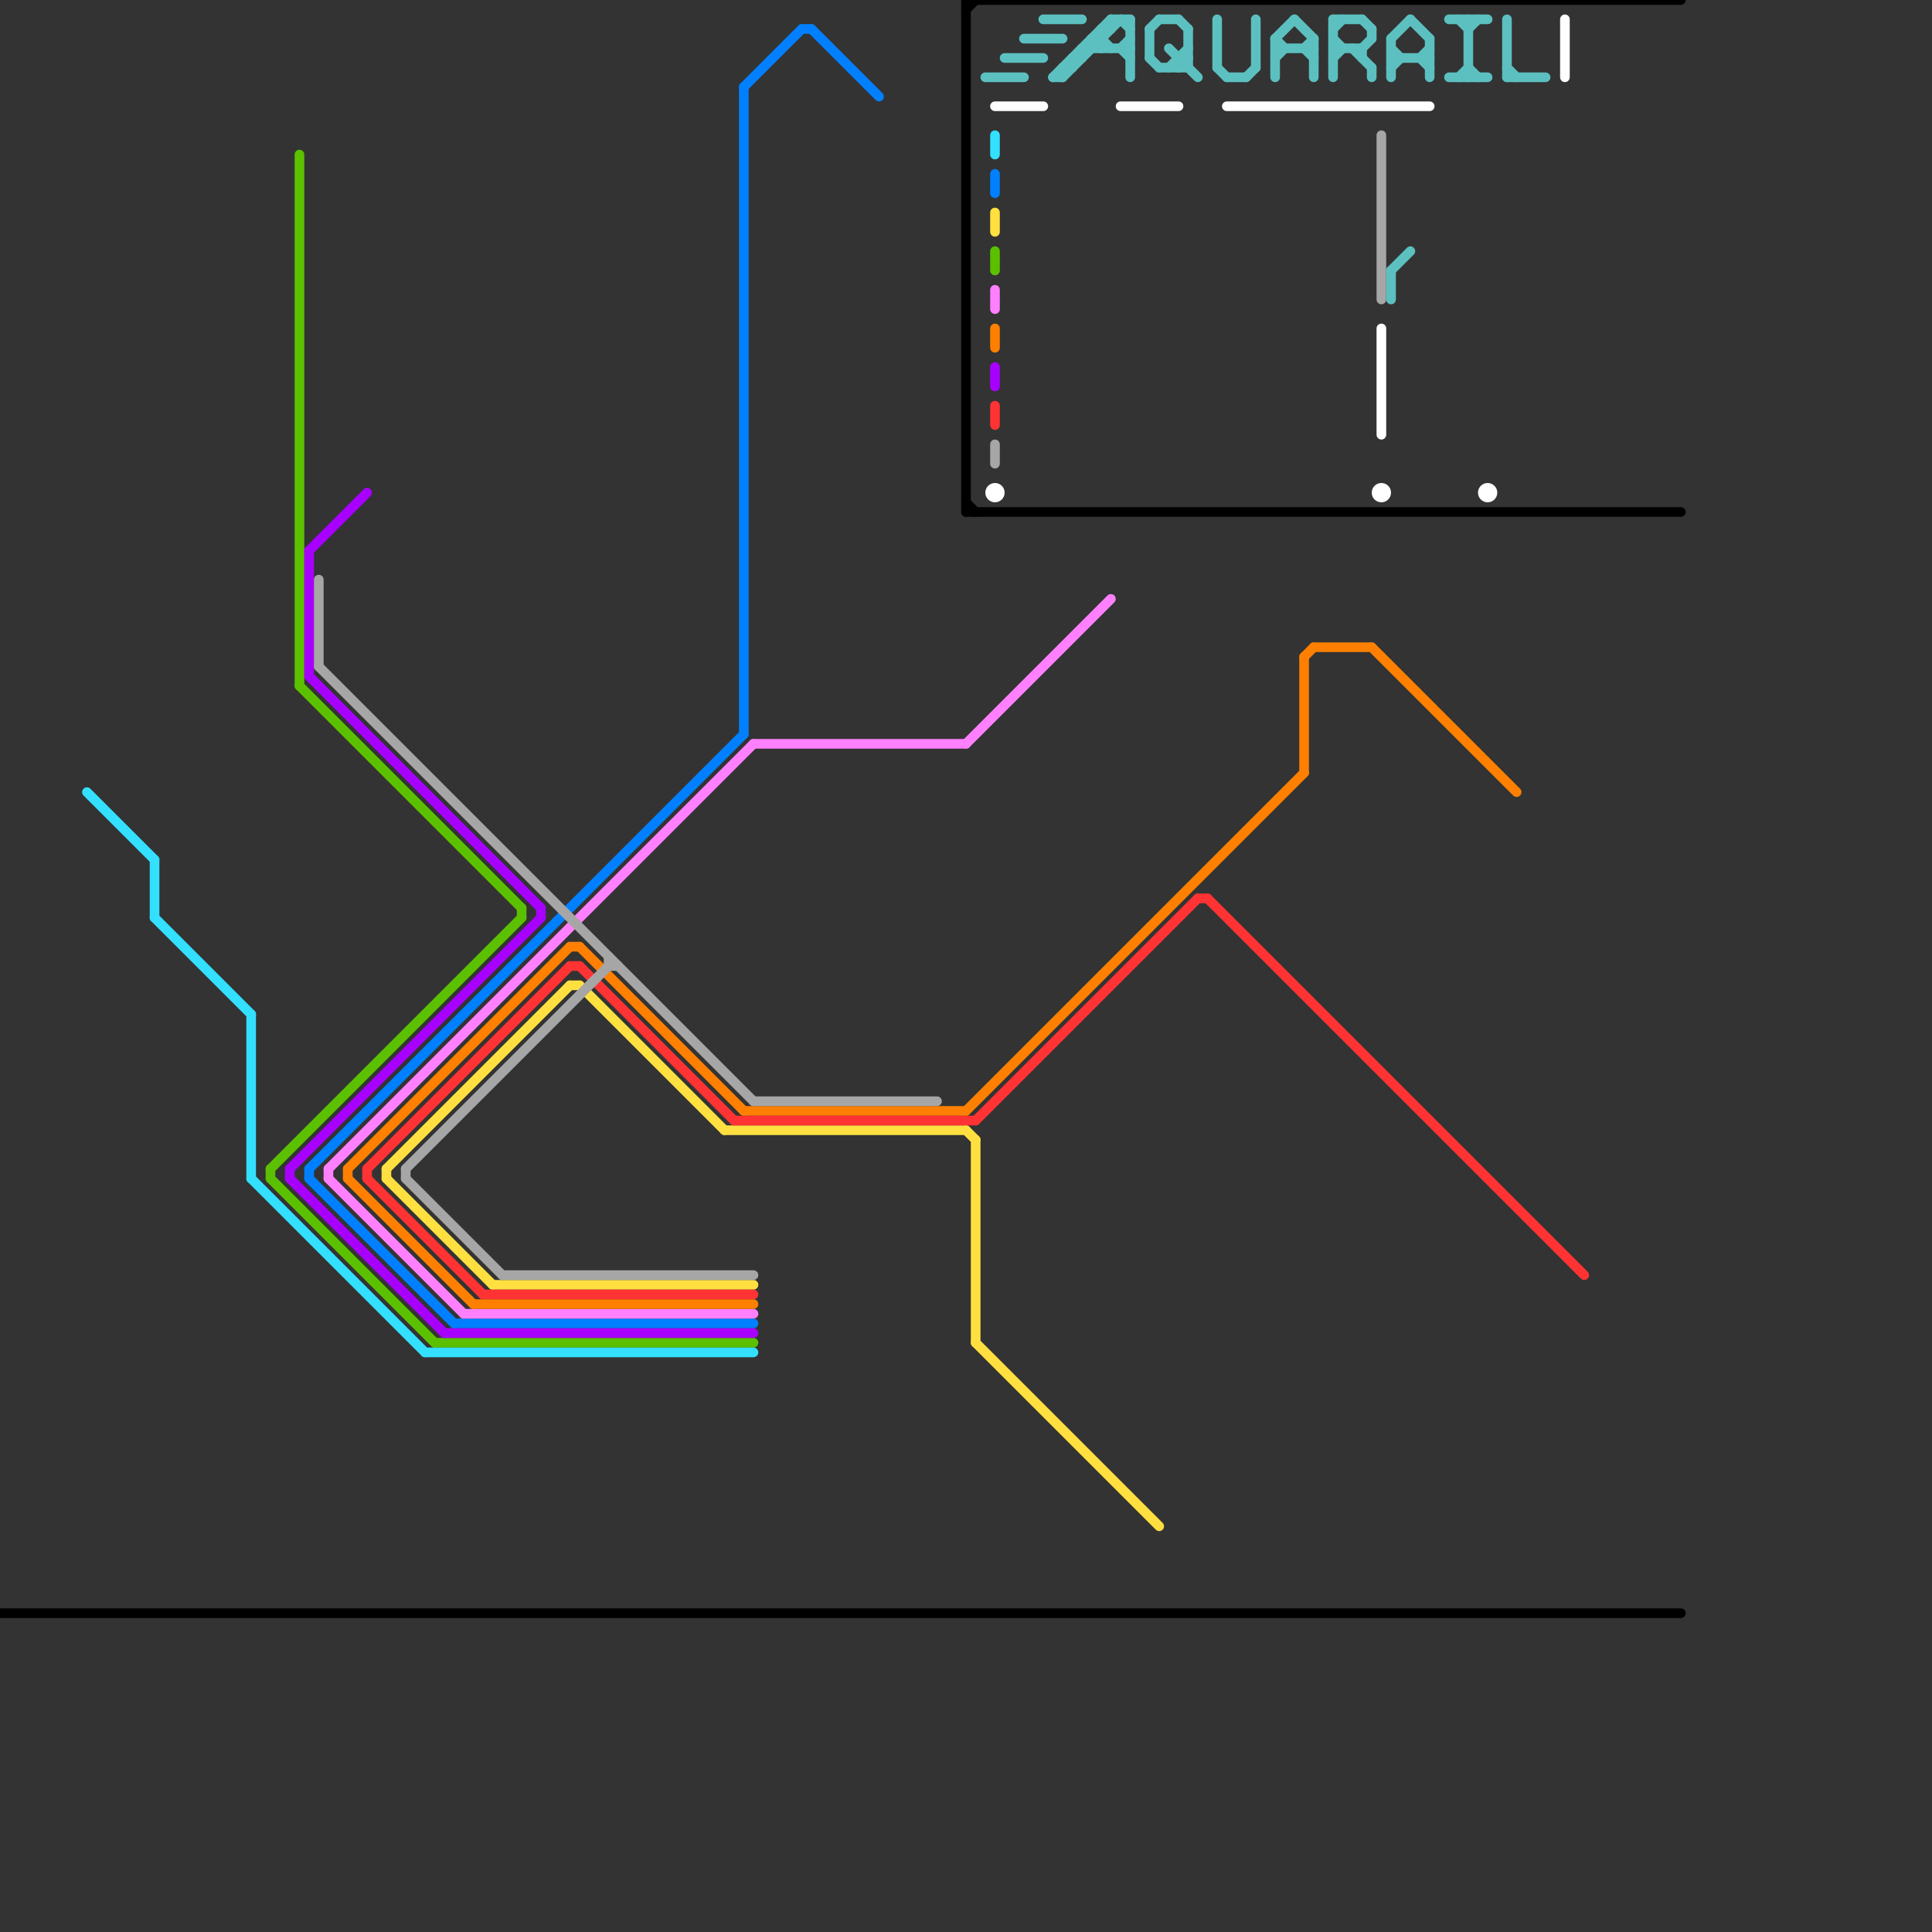 
<svg version="1.1" xmlns="http://www.w3.org/2000/svg" viewBox="0 0 200 200">
<rect x="0" y="0" width="200" height="200" fill="#333333" stroke="none"/>
<style>text { font: 1px Helvetica; font-weight: 600; white-space: pre; dominant-baseline: central; } line { stroke-width: 1; fill: none; stroke-linecap: round; stroke-linejoin: round; } .c0 { stroke: #0080ff } .c1 { stroke: #ffe040 } .c2 { stroke: #5bc000 } .c3 { stroke: #ff80ff } .c4 { stroke: #ff8000 } .c5 { stroke: #a800ff } .c6 { stroke: #ff3333 } .c7 { stroke: #33e0ff } .c8 { stroke: #a6a6a6 } .c9 { stroke: #000000 } .c10 { stroke: #5cc0c0 } .c11 { stroke: #ffffff } .w1 { stroke-width: 1; }</style><defs><g id="wm-xf"><circle r="1.2" fill="#000"/><circle r="0.9" fill="#fff"/><circle r="0.6" fill="#000"/><circle r="0.3" fill="#fff"/></g><g id="wm"><circle r="0.6" fill="#000"/><circle r="0.3" fill="#fff"/></g><g id="cmd-33e0ff"><circle r="0.5" fill="#33e0ff"/><circle r="0.25" fill="#fff"/></g><g id="cmd-0080ff"><circle r="0.5" fill="#0080ff"/><circle r="0.25" fill="#fff"/></g><g id="cmd-ff80ff"><circle r="0.5" fill="#ff80ff"/><circle r="0.25" fill="#fff"/></g><g id="cmd-ffe040"><circle r="0.5" fill="#ffe040"/><circle r="0.25" fill="#fff"/></g><g id="cmd-ff8000"><circle r="0.5" fill="#ff8000"/><circle r="0.25" fill="#fff"/></g><g id="cmd-ff3333"><circle r="0.5" fill="#ff3333"/><circle r="0.25" fill="#fff"/></g><g id="cmd-a6a6a6"><circle r="0.5" fill="#a6a6a6"/><circle r="0.25" fill="#fff"/></g><g id="csm-a800ff"><circle r="0.4" fill="#a800ff"/><circle r="0.2" fill="#fff"/></g><g id="csm-a6a6a6"><circle r="0.4" fill="#a6a6a6"/><circle r="0.2" fill="#fff"/></g><g id="csm-ffffff"><circle r="0.4" fill="#ffffff"/><circle r="0.2" fill="#fff"/></g></defs><line class="c0 " x1="103" y1="18" x2="103" y2="20"/><line class="c0 " x1="32" y1="122" x2="47" y2="137"/><line class="c0 " x1="77" y1="9" x2="83" y2="3"/><line class="c0 " x1="83" y1="3" x2="84" y2="3"/><line class="c0 " x1="32" y1="121" x2="32" y2="122"/><line class="c0 " x1="77" y1="9" x2="77" y2="76"/><line class="c0 " x1="47" y1="137" x2="78" y2="137"/><line class="c0 " x1="84" y1="3" x2="91" y2="10"/><line class="c0 " x1="32" y1="121" x2="77" y2="76"/><line class="c1 " x1="59" y1="102" x2="60" y2="102"/><line class="c1 " x1="103" y1="22" x2="103" y2="24"/><line class="c1 " x1="75" y1="117" x2="100" y2="117"/><line class="c1 " x1="51" y1="133" x2="78" y2="133"/><line class="c1 " x1="40" y1="122" x2="51" y2="133"/><line class="c1 " x1="60" y1="102" x2="75" y2="117"/><line class="c1 " x1="40" y1="121" x2="59" y2="102"/><line class="c1 " x1="101" y1="139" x2="120" y2="158"/><line class="c1 " x1="100" y1="117" x2="101" y2="118"/><line class="c1 " x1="101" y1="118" x2="101" y2="139"/><line class="c1 " x1="40" y1="121" x2="40" y2="122"/><line class="c2 " x1="31" y1="16" x2="31" y2="71"/><line class="c2 " x1="103" y1="26" x2="103" y2="28"/><line class="c2 " x1="31" y1="71" x2="54" y2="94"/><line class="c2 " x1="28" y1="121" x2="28" y2="122"/><line class="c2 " x1="45" y1="139" x2="78" y2="139"/><line class="c2 " x1="28" y1="121" x2="54" y2="95"/><line class="c2 " x1="28" y1="122" x2="45" y2="139"/><line class="c2 " x1="54" y1="94" x2="54" y2="95"/><line class="c3 " x1="100" y1="77" x2="115" y2="62"/><line class="c3 " x1="103" y1="30" x2="103" y2="32"/><line class="c3 " x1="78" y1="77" x2="100" y2="77"/><line class="c3 " x1="34" y1="121" x2="34" y2="122"/><line class="c3 " x1="34" y1="122" x2="48" y2="136"/><line class="c3 " x1="34" y1="121" x2="78" y2="77"/><line class="c3 " x1="48" y1="136" x2="78" y2="136"/><line class="c4 " x1="100" y1="115" x2="135" y2="80"/><line class="c4 " x1="59" y1="98" x2="60" y2="98"/><line class="c4 " x1="77" y1="115" x2="100" y2="115"/><line class="c4 " x1="103" y1="34" x2="103" y2="36"/><line class="c4 " x1="142" y1="67" x2="157" y2="82"/><line class="c4 " x1="36" y1="122" x2="49" y2="135"/><line class="c4 " x1="135" y1="68" x2="136" y2="67"/><line class="c4 " x1="136" y1="67" x2="142" y2="67"/><line class="c4 " x1="36" y1="121" x2="59" y2="98"/><line class="c4 " x1="60" y1="98" x2="77" y2="115"/><line class="c4 " x1="36" y1="121" x2="36" y2="122"/><line class="c4 " x1="49" y1="135" x2="78" y2="135"/><line class="c4 " x1="135" y1="68" x2="135" y2="80"/><line class="c5 " x1="46" y1="138" x2="78" y2="138"/><line class="c5 " x1="30" y1="122" x2="46" y2="138"/><line class="c5 " x1="30" y1="121" x2="30" y2="122"/><line class="c5 " x1="103" y1="38" x2="103" y2="40"/><line class="c5 " x1="56" y1="94" x2="56" y2="95"/><line class="c5 " x1="32" y1="70" x2="56" y2="94"/><line class="c5 " x1="30" y1="121" x2="56" y2="95"/><line class="c5 " x1="32" y1="57" x2="38" y2="51"/><line class="c5 " x1="32" y1="57" x2="32" y2="70"/><line class="c6 " x1="59" y1="100" x2="60" y2="100"/><line class="c6 " x1="38" y1="122" x2="50" y2="134"/><line class="c6 " x1="38" y1="121" x2="59" y2="100"/><line class="c6 " x1="38" y1="121" x2="38" y2="122"/><line class="c6 " x1="101" y1="116" x2="124" y2="93"/><line class="c6 " x1="124" y1="93" x2="125" y2="93"/><line class="c6 " x1="103" y1="42" x2="103" y2="44"/><line class="c6 " x1="60" y1="100" x2="76" y2="116"/><line class="c6 " x1="125" y1="93" x2="164" y2="132"/><line class="c6 " x1="50" y1="134" x2="78" y2="134"/><line class="c6 " x1="76" y1="116" x2="101" y2="116"/><line class="c7 " x1="103" y1="14" x2="103" y2="16"/><line class="c7 " x1="16" y1="89" x2="16" y2="95"/><line class="c7 " x1="26" y1="122" x2="44" y2="140"/><line class="c7 " x1="9" y1="82" x2="16" y2="89"/><line class="c7 " x1="16" y1="95" x2="26" y2="105"/><line class="c7 " x1="44" y1="140" x2="78" y2="140"/><line class="c7 " x1="26" y1="105" x2="26" y2="122"/><line class="c8 " x1="33" y1="60" x2="33" y2="69"/><line class="c8 " x1="103" y1="46" x2="103" y2="48"/><line class="c8 " x1="143" y1="14" x2="143" y2="31"/><line class="c8 " x1="42" y1="121" x2="63" y2="100"/><line class="c8 " x1="63" y1="100" x2="64" y2="100"/><line class="c8 " x1="42" y1="121" x2="42" y2="122"/><line class="c8 " x1="52" y1="132" x2="78" y2="132"/><line class="c8 " x1="33" y1="69" x2="78" y2="114"/><line class="c8 " x1="42" y1="122" x2="52" y2="132"/><line class="c8 " x1="63" y1="99" x2="63" y2="100"/><line class="c8 " x1="78" y1="114" x2="97" y2="114"/><line class="c9 " x1="100" y1="1" x2="101" y2="0"/><line class="c9 " x1="100" y1="0" x2="174" y2="0"/><line class="c9 " x1="100" y1="53" x2="174" y2="53"/><line class="c9 " x1="0" y1="167" x2="174" y2="167"/><line class="c9 " x1="100" y1="0" x2="100" y2="53"/><line class="c9 " x1="100" y1="52" x2="101" y2="53"/><line class="c10 " x1="116" y1="2" x2="117" y2="3"/><line class="c10 " x1="144" y1="7" x2="145" y2="6"/><line class="c10 " x1="109" y1="8" x2="115" y2="2"/><line class="c10 " x1="115" y1="2" x2="115" y2="3"/><line class="c10 " x1="152" y1="7" x2="153" y2="8"/><line class="c10 " x1="120" y1="7" x2="123" y2="7"/><line class="c10 " x1="151" y1="8" x2="152" y2="7"/><line class="c10 " x1="114" y1="3" x2="115" y2="3"/><line class="c10 " x1="146" y1="2" x2="148" y2="4"/><line class="c10 " x1="141" y1="5" x2="142" y2="4"/><line class="c10 " x1="138" y1="2" x2="138" y2="8"/><line class="c10 " x1="144" y1="5" x2="145" y2="6"/><line class="c10 " x1="141" y1="2" x2="142" y2="3"/><line class="c10 " x1="122" y1="6" x2="122" y2="7"/><line class="c10 " x1="122" y1="6" x2="123" y2="6"/><line class="c10 " x1="129" y1="8" x2="130" y2="7"/><line class="c10 " x1="123" y1="3" x2="123" y2="7"/><line class="c10 " x1="150" y1="2" x2="154" y2="2"/><line class="c10 " x1="122" y1="2" x2="123" y2="3"/><line class="c10 " x1="110" y1="7" x2="110" y2="8"/><line class="c10 " x1="126" y1="7" x2="127" y2="8"/><line class="c10 " x1="119" y1="3" x2="120" y2="2"/><line class="c10 " x1="120" y1="2" x2="122" y2="2"/><line class="c10 " x1="113" y1="4" x2="113" y2="5"/><line class="c10 " x1="104" y1="6" x2="108" y2="6"/><line class="c10 " x1="134" y1="2" x2="136" y2="4"/><line class="c10 " x1="144" y1="6" x2="148" y2="6"/><line class="c10 " x1="110" y1="8" x2="116" y2="2"/><line class="c10 " x1="144" y1="4" x2="144" y2="8"/><line class="c10 " x1="132" y1="6" x2="133" y2="5"/><line class="c10 " x1="114" y1="3" x2="114" y2="5"/><line class="c10 " x1="138" y1="4" x2="139" y2="5"/><line class="c10 " x1="109" y1="8" x2="110" y2="8"/><line class="c10 " x1="121" y1="7" x2="123" y2="5"/><line class="c10 " x1="119" y1="6" x2="120" y2="7"/><line class="c10 " x1="111" y1="6" x2="111" y2="7"/><line class="c10 " x1="111" y1="6" x2="112" y2="6"/><line class="c10 " x1="102" y1="8" x2="106" y2="8"/><line class="c10 " x1="127" y1="8" x2="129" y2="8"/><line class="c10 " x1="132" y1="4" x2="132" y2="8"/><line class="c10 " x1="130" y1="2" x2="130" y2="7"/><line class="c10 " x1="151" y1="2" x2="152" y2="3"/><line class="c10 " x1="156" y1="7" x2="157" y2="8"/><line class="c10 " x1="116" y1="5" x2="117" y2="4"/><line class="c10 " x1="119" y1="3" x2="119" y2="6"/><line class="c10 " x1="140" y1="5" x2="142" y2="7"/><line class="c10 " x1="141" y1="5" x2="141" y2="6"/><line class="c10 " x1="138" y1="5" x2="141" y2="5"/><line class="c10 " x1="147" y1="6" x2="148" y2="5"/><line class="c10 " x1="116" y1="5" x2="117" y2="6"/><line class="c10 " x1="136" y1="4" x2="136" y2="8"/><line class="c10 " x1="114" y1="4" x2="115" y2="5"/><line class="c10 " x1="142" y1="3" x2="142" y2="4"/><line class="c10 " x1="122" y1="7" x2="123" y2="6"/><line class="c10 " x1="132" y1="4" x2="133" y2="5"/><line class="c10 " x1="115" y1="2" x2="117" y2="2"/><line class="c10 " x1="113" y1="4" x2="114" y2="5"/><line class="c10 " x1="147" y1="6" x2="148" y2="7"/><line class="c10 " x1="142" y1="7" x2="142" y2="8"/><line class="c10 " x1="152" y1="2" x2="152" y2="8"/><line class="c10 " x1="156" y1="8" x2="160" y2="8"/><line class="c10 " x1="132" y1="5" x2="136" y2="5"/><line class="c10 " x1="138" y1="3" x2="139" y2="2"/><line class="c10 " x1="112" y1="5" x2="112" y2="6"/><line class="c10 " x1="148" y1="4" x2="148" y2="8"/><line class="c10 " x1="112" y1="5" x2="117" y2="5"/><line class="c10 " x1="144" y1="4" x2="146" y2="2"/><line class="c10 " x1="108" y1="2" x2="112" y2="2"/><line class="c10 " x1="135" y1="5" x2="136" y2="4"/><line class="c10 " x1="144" y1="28" x2="146" y2="26"/><line class="c10 " x1="156" y1="2" x2="156" y2="8"/><line class="c10 " x1="150" y1="8" x2="154" y2="8"/><line class="c10 " x1="138" y1="6" x2="139" y2="5"/><line class="c10 " x1="135" y1="5" x2="136" y2="6"/><line class="c10 " x1="144" y1="28" x2="144" y2="31"/><line class="c10 " x1="126" y1="2" x2="126" y2="7"/><line class="c10 " x1="117" y1="2" x2="117" y2="8"/><line class="c10 " x1="152" y1="3" x2="153" y2="2"/><line class="c10 " x1="110" y1="7" x2="111" y2="7"/><line class="c10 " x1="113" y1="4" x2="114" y2="4"/><line class="c10 " x1="138" y1="2" x2="141" y2="2"/><line class="c10 " x1="121" y1="5" x2="124" y2="8"/><line class="c10 " x1="132" y1="4" x2="134" y2="2"/><line class="c10 " x1="106" y1="4" x2="110" y2="4"/><line class="c11 " x1="143" y1="34" x2="143" y2="45"/><line class="c11 " x1="127" y1="11" x2="148" y2="11"/><line class="c11 " x1="162" y1="2" x2="162" y2="8"/><line class="c11 " x1="116" y1="11" x2="122" y2="11"/><line class="c11 " x1="103" y1="11" x2="108" y2="11"/><circle cx="143" cy="51" r="1" fill="#ffffff" /><circle cx="154" cy="51" r="1" fill="#ffffff" /><circle cx="103" cy="51" r="1" fill="#ffffff" />
</svg>
